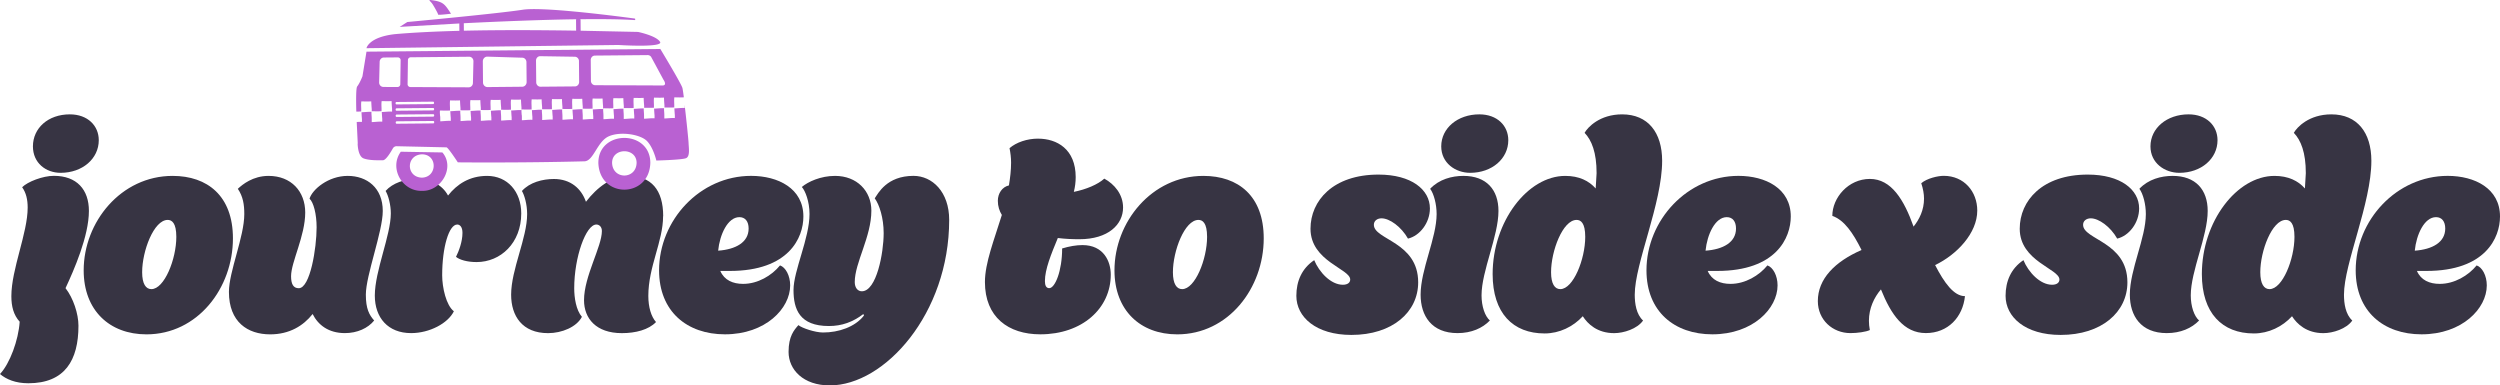 <svg xmlns="http://www.w3.org/2000/svg" viewBox="0 0 823.08 126.9" xmlns:v="https://vecta.io/nano"><g fill="#373443"><path d="M21.58 94.88c2.53 3.24 4.25 8.41 4.25 12.36 0 11.35-4.46 18.94-16.51 18.94-4.25 0-7.29-1.32-9.32-3.04 3.24-3.44 6.08-11.14 6.48-17.22-2.03-2.23-2.74-5.06-2.74-8.41 0-8.91 5.37-20.77 5.37-29.18 0-2.63-.51-4.86-1.82-6.69 1.82-1.82 6.79-3.75 10.43-3.75 7.6 0 11.55 4.56 11.55 11.55 0 8.31-4.96 19.55-7.7 25.43zM23 37.65c5.88 0 9.52 3.75 9.52 8.51 0 6.08-5.37 10.74-12.56 10.74-4.86 0-9.12-3.24-9.12-8.71 0-5.98 4.96-10.54 12.16-10.54zm4.55 51.36c0-15.9 12.26-31.1 29.28-31.1 11.45 0 19.86 6.58 19.86 20.56 0 16.41-11.65 31.61-28.47 31.61-12.16 0-20.67-7.9-20.67-21.07zm30.5-11.04c0-4.66-1.52-5.57-2.84-5.57-4.56 0-8.41 10.23-8.41 17.22 0 3.85 1.22 5.57 3.04 5.57 4.25 0 8.21-9.83 8.21-17.22zm44.87 25.42c-3.04 3.85-7.6 6.69-13.98 6.69-7.4 0-13.57-4.05-13.57-13.98 0-6.69 5.06-18.13 5.06-25.63 0-3.14-.41-5.77-2.13-8.31 1.52-1.42 4.96-4.25 10.13-4.25 7.4 0 12.06 5.06 12.06 12.06 0 7.7-4.66 16.31-4.66 20.97 0 2.53.71 3.95 2.53 3.95 3.75 0 5.88-13.17 5.88-20.06 0-4.36-1.01-8.21-2.33-9.42.91-3.04 6.18-7.5 12.56-7.5s11.55 3.95 11.55 11.55c0 6.79-5.57 21.17-5.57 27.55 0 4.66 1.11 6.69 2.74 8.51-2.03 2.53-5.57 4.15-9.62 4.15-5.37 0-8.81-2.63-10.64-6.28zm44.58-39c2.94-3.75 7.09-6.48 12.87-6.48 6.69 0 11.24 5.17 11.24 12.36 0 9.73-6.79 16.01-14.69 16.01-3.04 0-5.57-.71-6.79-1.72.91-1.82 2.13-4.96 2.13-7.9 0-2.03-.91-2.74-1.72-2.74-2.74 0-4.96 7.5-4.96 16.71 0 4.05 1.32 9.93 3.85 11.85-1.92 3.95-8 7.19-14.08 7.19-7.6 0-11.95-5.06-11.95-12.36 0-8.1 5.27-19.86 5.27-27.05 0-2.84-.81-5.88-1.72-7.4 2.33-2.63 6.38-3.95 10.23-3.95 4.36 0 8.31 1.72 10.33 5.47zm70.81 6.79c0 8.31-4.86 16.61-4.86 26.24 0 3.65.91 6.79 2.53 8.61-2.43 2.53-6.69 3.65-11.24 3.65-8.51 0-12.46-4.86-12.46-10.84 0-7.9 5.88-17.63 5.88-22.79 0-1.42-.91-2.13-1.82-2.13-3.44 0-7.29 10.74-7.29 20.97 0 3.14.61 7.19 2.53 9.42-1.72 3.34-6.58 5.37-11.14 5.37-8.51 0-12.16-5.67-12.16-12.66 0-8.31 5.27-18.64 5.27-26.54 0-3.24-.91-6.28-1.72-7.6 2.53-2.84 6.79-3.95 10.54-3.95 5.47 0 9.02 3.14 10.54 7.5 3.65-4.76 8.61-8.51 13.88-8.51 7.6 0 11.55 4.56 11.55 13.27z"/><use href="#B"/><path d="M284.45 103.9l-.2-.51c-3.44 2.63-7.09 3.95-11.35 3.95-9.62 0-11.65-5.47-11.65-11.85s5.27-17.02 5.27-25.02c0-4.15-1.42-7.7-2.53-8.91 2.03-1.72 6.18-3.65 10.94-3.65 7.19 0 11.95 4.96 11.95 11.45 0 8.61-5.47 17.12-5.47 23.5 0 1.92 1.01 3.04 2.33 3.04 4.86 0 7.19-12.66 7.19-19.15 0-4.96-1.42-9.42-2.94-11.45 1.11-1.62 3.95-7.4 12.76-7.4 6.18 0 11.75 5.27 11.75 14.49 0 30.9-21.27 54.5-39.31 54.5-8.71 0-13.57-5.17-13.57-11.04 0-5.17 1.82-7.19 3.24-8.81 1.22 1.01 5.57 2.43 8.1 2.43 5.17 0 10.54-1.82 13.47-5.57zm57.34-58.25c6.18 0 12.36 3.44 12.36 12.66 0 1.62-.2 3.24-.61 4.86 4.05-.81 7.9-2.43 10.03-4.36 3.34 1.82 6.18 5.17 6.18 9.52 0 5.57-4.86 10.43-14.39 10.43-2.33 0-4.76-.1-7.09-.4-2.23 5.37-4.25 10.33-4.25 14.18 0 1.42.41 2.33 1.42 2.33 1.92 0 4.25-5.67 4.25-13.07 2.33-.71 4.66-1.11 6.69-1.11 6.99 0 9.32 5.37 9.32 9.73 0 11.14-9.42 19.65-23.2 19.65-10.54 0-18.23-5.67-18.23-17.22 0-6.28 3.04-13.88 5.57-22.08-.81-1.32-1.32-2.84-1.32-4.66 0-2.43 1.42-4.56 3.65-5.07.41-2.53.71-4.96.71-7.5 0-1.62-.2-3.24-.51-4.76 2.23-1.92 5.77-3.14 9.42-3.14zm25.13 43.36c0-15.9 12.26-31.1 29.28-31.1 11.45 0 19.86 6.58 19.86 20.56 0 16.41-11.65 31.61-28.47 31.61-12.16 0-20.67-7.9-20.67-21.07zm30.49-11.04c0-4.66-1.52-5.57-2.84-5.57-4.56 0-8.41 10.23-8.41 17.22 0 3.85 1.22 5.57 3.04 5.57 4.25 0 8.21-9.83 8.21-17.22z"/><use href="#C"/><use href="#D"/><use href="#E"/><use href="#B" x="325.08"/><path d="M619.26,95.29c-2.23,2.63-3.95,6.18-3.95,10.33,0,1.01.1,2.03.3,3.04-1.22.61-4.15,1.01-6.38,1.01-5.88,0-10.74-4.36-10.74-10.54,0-7.29,5.57-12.97,14.39-16.82-2.84-5.67-5.67-9.83-9.62-11.24,0-5.98,5.27-12.16,12.36-12.16s11.24,6.89,14.39,15.7c1.92-2.43,3.44-5.47,3.44-9.22,0-1.52-.3-3.24-.91-5.07,1.92-1.62,5.47-2.43,7.4-2.43,6.69,0,11.04,5.17,11.04,11.45,0,7.4-6.69,14.49-13.88,17.93,3.04,5.88,6.18,10.23,9.83,10.23-.71,6.89-5.57,12.16-12.87,12.16s-11.45-6.08-14.79-14.38Z"/><use href="#C" x="233.5"/><use href="#D" x="233.5"/><use href="#E" x="233.5"/><use href="#B" x="558.58"/></g><path d="M217.29 13.76c-1.25-2.02-7.25-3.25-7.25-3.25l-18.87-.4-.03-3.47c0-.11-.03-.22-.07-.31 7.08-.08 13.32-.02 17.83.28.31 0 .34-.47.04-.51-9.17-1.22-30.6-3.87-36.88-2.89C164 4.47 134.1 7.25 134.1 7.25l-2.51 1.6 19.63-1.12.02 2.42c-7.68.2-14.99.54-21.3 1.1-8.62 1-9.29 4.62-9.29 4.62l82.93-1.06s14.98.97 13.73-1.05zm-27.61-3.67c-11.5-.18-24.66-.26-36.96.02l-.02-2.46c11.84-.59 25.44-1.14 37.02-1.31-.04.09-.07.2-.07.31l.03 3.44zM197 53.7c.45 11.76 16.88 11.6 17.11-.16-.11-10.92-17.23-10.81-17.11.16zm4.52-.04c-.07-5.1 8.04-5.18 8.07-.07-.11 5.55-7.86 5.62-8.07.07zm-69.55-3.72c-3.92 5.36.37 13.1 6.97 12.9 6.29.2 10.95-7.71 6.71-12.65l-13.68-.24zm6.99.87c5.19.06 5.02 7.56-.06 7.68-5.3-.17-5.27-7.52.06-7.68zm5.27-46.02c.05-.26-1.28-2.58-1.82-3.42s-1.49-1.43-.74-1.37c4.36.51 4.72 1.35 6.82 4.52 0 0-4.31.53-4.26.27zm-26.48 42.52s.02 4.13 1.97 4.85c1.94.72 4.89.6 6.36.6.96 0 2.53-2.59 3.26-3.9a1.4 1.4 0 0 1 1.25-.72l16.4.37c.53 0 3.74 4.94 3.74 4.94s20.38.22 41.68-.34c3.04-.08 4.18-6.55 8.04-8.24s10.41-.63 12.55 1.56c2.13 2.19 3.09 6.42 3.09 6.42s8.37-.2 9.77-.77.89-3.44.84-5.01c-.03-.96-.71-7.58-1.3-12.56v.06l.02.99c-.23-.02-.47-.02-.7-.02-.9.01-1.79.13-2.69.15 0 .19.02.38.03.57.02.4.05.8.08 1.2a5.96 5.96 0 0 0 .04.42v.99c-.22-.02-.45-.02-.69-.02-.91.01-1.81.13-2.72.16h-.05v-.59c0-.36 0-.73-.02-1.09-.02-.57-.11-1.14-.06-1.7-.2-.01-.4-.02-.6-.01-.9.01-1.79.13-2.69.15 0 .19.02.38.03.57.02.4.05.8.08 1.2a5.96 5.96 0 0 0 .04.42v.99c-.22-.02-.45-.02-.69-.02-.91.01-1.81.13-2.72.16h-.05v-.59c0-.36 0-.73-.02-1.09-.02-.57-.11-1.14-.06-1.7-.2-.01-.4-.02-.6-.01-.9.01-1.79.13-2.69.15 0 .19.02.38.03.57.02.4.05.8.08 1.2a5.96 5.96 0 0 0 .04.42v.99c-.22-.02-.45-.02-.69-.02-.91.01-1.81.13-2.72.16h-.05v-.59c0-.36 0-.73-.02-1.09-.02-.57-.11-1.14-.06-1.7-.2-.01-.4-.02-.6-.01-.9.01-1.79.13-2.69.15 0 .19.02.38.03.57.02.4.05.8.08 1.2a5.96 5.96 0 0 0 .04.42v.99c-.22-.02-.45-.02-.69-.02-.91.01-1.81.13-2.72.16h-.05v-.59c0-.36 0-.73-.02-1.09-.02-.64-.13-1.28-.04-1.92l1.82.03a24.37 24.37 0 0 0 1.48-.04v-.31c0-.36 0-.73-.02-1.09-.02-.64-.04-1.28.05-1.92l1.73.03c.51 0 1.03-.01 1.54-.04l.04.86c.02.4.05.8.08 1.2a5.96 5.96 0 0 0 .04.42v.78l1.75.02a24.37 24.37 0 0 0 1.48-.04v-.31c0-.36 0-.73-.02-1.09-.02-.64-.04-1.28.05-1.92l1.73.03c.51 0 1.03-.01 1.54-.04l.04.86c.02.4.05.8.08 1.2a5.96 5.96 0 0 0 .04.42v.78l1.75.02a24.37 24.37 0 0 0 1.48-.04v-.31c0-.36 0-.73-.02-1.09-.02-.64-.04-1.28.05-1.92l1.73.03c.51 0 1.03-.01 1.54-.04l.04.86c.02.4.05.8.08 1.2a5.96 5.96 0 0 0 .04.42v.78l1.75.02a24.37 24.37 0 0 0 1.48-.04v-.31c0-.36 0-.73-.02-1.09-.02-.64-.04-1.28.05-1.92l1.73.03a21.5 21.5 0 0 0 1.39-.04c-.2-1.57-.37-2.73-.47-3.09-.4-1.47-7.27-12.83-7.27-12.83l-96.74.89-1.33 8.12s-.86 2.22-1.73 3.33c-.39.49-.4 4.25-.29 8.28h.14a24.37 24.37 0 0 0 1.48-.04v-.31c0-.36 0-.73-.02-1.09-.02-.64-.04-1.28.05-1.92l1.73.03c.51 0 1.03-.01 1.54-.04l.04.86c.02.4.05.8.08 1.2.01.14.02.28.04.42v.78l1.75.02a24.37 24.37 0 0 0 1.48-.04v-.31c0-.36 0-.73-.02-1.09-.02-.64-.04-1.28.05-1.92l1.73.03c.51 0 1.03-.01 1.54-.04l.04.86c.02.4.05.8.08 1.2a5.96 5.96 0 0 0 .04.42v.99c-.22-.02-.45-.02-.69-.02-.9.01-1.79.13-2.69.15 0 .19.02.38.03.57.02.4.05.8.08 1.2.01.14.02.28.04.42v.99c-.22-.02-.45-.02-.69-.02-.91.01-1.81.13-2.72.16h-.05v-.59c0-.36 0-.73-.02-1.09-.02-.57-.11-1.14-.06-1.7-.2-.01-.4-.02-.6-.01-.9.01-1.79.13-2.69.15 0 .19.02.38.03.57.02.4.05.8.08 1.2.01.14.02.28.04.42v.99c-.22-.02-.45-.02-.69-.02-.34 0-.68.03-1.03.05l.34 7.04zm38.12-27.14l-.17 7.17c-.02.79-.64 1.42-1.39 1.41l-19.2-.09c-.51 0-.92-.42-.92-.93l.11-7.96a.92.92 0 0 1 .91-.91l19.26-.18c.79 0 1.42.67 1.4 1.49zm17.45.25l.06 6.59c0 .85-.64 1.54-1.46 1.55l-11.42.11c-.81 0-1.48-.67-1.48-1.52l-.06-6.95c0-.87.68-1.58 1.51-1.55l11.5.35c.75.02 1.34.66 1.35 1.44zm17.29-.3l.06 6.87c0 .8-.61 1.46-1.37 1.46l-11.36.1c-.77 0-1.39-.64-1.4-1.44l-.07-7.15c0-.82.63-1.48 1.41-1.46l11.37.18c.75.01 1.36.65 1.37 1.44zm5.32 7.93c-.76 0-1.38-.64-1.38-1.44l-.06-6.85c0-.8.61-1.46 1.37-1.46l17.38-.16a1.38 1.38 0 0 1 1.14.6l4.04 7.48c.66.96.85 1.93-.28 1.92l-22.2-.09zm-24.17 9.91c-.02-.64-.13-1.28-.04-1.92l1.82.03a24.37 24.37 0 0 0 1.48-.04v-.31c0-.36 0-.73-.02-1.09-.02-.64-.04-1.28.05-1.92l1.73.03c.51 0 1.03-.01 1.54-.04l.04.86c.02.4.05.8.08 1.2a5.96 5.96 0 0 0 .04.42v.78l1.75.02a24.37 24.37 0 0 0 1.48-.04v-.31c0-.36 0-.73-.02-1.09-.02-.64-.04-1.28.05-1.92l1.73.03c.51 0 1.03-.01 1.54-.04l.04.86c.02.4.05.8.08 1.2a5.96 5.96 0 0 0 .04.42v.78l1.75.02a24.37 24.37 0 0 0 1.48-.04v-.31c0-.36 0-.73-.02-1.09-.02-.64-.04-1.28.05-1.92l1.73.03c.51 0 1.03-.01 1.54-.04l.04.86c.02.4.05.8.08 1.2a5.96 5.96 0 0 0 .04.42v.78l1.75.02a24.37 24.37 0 0 0 1.48-.04v-.31c0-.36 0-.73-.02-1.09-.02-.64-.04-1.28.05-1.92l1.73.03c.51 0 1.03-.01 1.54-.04l.04.86c.02.4.05.8.08 1.2a5.96 5.96 0 0 0 .04.42v.99c-.22-.02-.45-.02-.69-.02-.9.01-1.79.13-2.69.15 0 .19.02.38.03.57.02.4.05.8.08 1.2a5.96 5.96 0 0 0 .04.42v.99c-.22-.02-.45-.02-.69-.02-.91.01-1.81.13-2.72.16h-.05v-.59c0-.36 0-.73-.02-1.09-.02-.57-.11-1.14-.06-1.7-.2-.01-.4-.02-.6-.01-.9.01-1.79.13-2.69.15 0 .19.02.38.03.57.02.4.05.8.08 1.2a5.96 5.96 0 0 0 .04.42v.99c-.22-.02-.45-.02-.69-.02-.91.01-1.81.13-2.72.16h-.05v-.59c0-.36 0-.73-.02-1.09-.02-.57-.11-1.14-.06-1.7-.2-.01-.4-.02-.6-.01-.9.01-1.79.13-2.69.15 0 .19.02.38.03.57.02.4.05.8.08 1.2a5.96 5.96 0 0 0 .04.42v.99c-.22-.02-.45-.02-.69-.02-.91.01-1.81.13-2.72.16h-.05v-.59c0-.36 0-.73-.02-1.09-.02-.57-.11-1.14-.06-1.7-.2-.01-.4-.02-.6-.01-.9.01-1.79.13-2.69.15 0 .19.02.38.03.57.02.4.05.8.08 1.2a5.96 5.96 0 0 0 .04.42v.99c-.22-.02-.45-.02-.69-.02-.91.01-1.81.13-2.72.16h-.05V39c0-.36 0-.73-.02-1.09zm-26.87.35c-.02-.64-.13-1.28-.04-1.92l1.82.03a24.37 24.37 0 0 0 1.48-.04v-.31c0-.36 0-.73-.02-1.09-.02-.64-.04-1.28.05-1.92l1.73.03c.51 0 1.03-.01 1.54-.04l.04.86c.02.4.05.8.08 1.2a5.96 5.96 0 0 0 .04.42v.78l1.75.02a24.37 24.37 0 0 0 1.48-.04v-.31c0-.36 0-.73-.02-1.09-.02-.64-.04-1.28.05-1.92l1.73.03c.51 0 1.03-.01 1.54-.04l.04.86c.02.4.05.8.08 1.2a5.96 5.96 0 0 0 .04.42v.78l1.75.02a24.37 24.37 0 0 0 1.48-.04v-.31c0-.36 0-.73-.02-1.09-.02-.64-.04-1.28.05-1.92l1.73.03c.51 0 1.03-.01 1.54-.04l.04.86c.02.4.05.8.08 1.2a5.96 5.96 0 0 0 .04.42v.78l1.75.02a24.37 24.37 0 0 0 1.48-.04v-.31c0-.36 0-.73-.02-1.09-.02-.64-.04-1.28.05-1.92l1.73.03c.51 0 1.03-.01 1.54-.04l.04.86c.02.4.05.8.08 1.2a5.96 5.96 0 0 0 .04.42v.99c-.22-.02-.45-.02-.69-.02-.9.01-1.79.13-2.69.15 0 .19.02.38.03.57.02.4.05.8.08 1.2a5.96 5.96 0 0 0 .04.42v.99c-.22-.02-.45-.02-.69-.02-.91.01-1.81.13-2.72.16h-.05v-.59c0-.36 0-.73-.02-1.09-.02-.57-.11-1.14-.06-1.7-.2-.01-.4-.02-.6-.01-.9.01-1.79.13-2.69.15 0 .19.02.38.03.57.02.4.05.8.08 1.2a5.96 5.96 0 0 0 .04.42v.99c-.22-.02-.45-.02-.69-.02-.91.01-1.81.13-2.72.16h-.05v-.59c0-.36 0-.73-.02-1.09-.02-.57-.11-1.14-.06-1.7-.2-.01-.4-.02-.6-.01-.9.01-1.79.13-2.69.15 0 .19.02.38.03.57.02.4.05.8.08 1.2a5.96 5.96 0 0 0 .04.42v.99c-.22-.02-.45-.02-.69-.02-.91.01-1.81.13-2.72.16h-.05v-.59c0-.36 0-.73-.02-1.09-.02-.57-.11-1.14-.06-1.7-.2-.01-.4-.02-.6-.01-.9.01-1.79.13-2.69.15 0 .19.02.38.03.57.02.4.05.8.08 1.2a5.96 5.96 0 0 0 .04.42v.99c-.22-.02-.45-.02-.69-.02-.91.01-1.81.13-2.72.16h-.05v-.59c0-.36 0-.73-.02-1.09zm-2.29-4.04l-12.07.11c-.17 0-.3-.16-.3-.36-.03-.21.1-.44.3-.44l12.07-.11c.17 0 .3.16.3.36.03.21-.1.44-.3.44zm.02 2.08l-12.07.11c-.17 0-.3-.16-.3-.36-.03-.21.1-.44.3-.44l12.07-.11c.17 0 .3.16.3.36.03.21-.1.44-.3.44zm.02 2.05l-12.07.11c-.17 0-.3-.16-.3-.36-.03-.21.1-.44.3-.44l12.07-.11c.17 0 .3.16.3.36.03.21-.1.44-.3.44zm-12.06 1.54l12.07-.11c.4 0 .41.8 0 .8l-12.07.11c-.4 0-.4-.8 0-.8zm-4.38-11.32c-.78 0-1.4-.68-1.38-1.49l.17-6.78c.02-.78.63-1.4 1.37-1.41l4.61-.04c.52 0 .94.42.93.93l-.11 7.91c0 .51-.42.91-.93.91l-4.68-.02z" fill="#b961d2"/><defs ><path id="B" d="M237.15 89.21c1.32 3.04 4.15 4.25 7.5 4.25 4.86 0 9.42-2.73 12.16-6.08 1.82.61 3.34 3.34 3.34 6.58 0 7.6-8.1 16.11-21.48 16.11-12.46 0-21.68-7.5-21.68-21.07 0-16.51 13.47-31.1 30.29-31.1 8.91 0 17.22 4.15 17.22 13.37 0 6.99-4.76 17.93-24.21 17.93h-3.14zm-.71-6.68c5.77-.41 10.03-2.74 10.03-7.29 0-2.33-1.11-3.75-3.04-3.75-3.85 0-6.48 5.77-6.99 11.04z"/><path id="C" d="M463.56,78.57c-2.23-3.95-6.08-6.69-8.71-6.69-1.42,0-2.53.81-2.53,2.13,0,4.96,14.59,5.57,14.59,18.94,0,9.83-8.51,17.32-21.98,17.32-11.65,0-18.13-5.88-18.13-12.87,0-4.86,1.82-9.02,5.88-11.75,1.62,3.95,5.47,8.1,9.42,8.1,1.72,0,2.43-.81,2.43-1.72,0-3.55-13.07-5.98-13.07-16.72,0-9.22,7.4-17.83,22.39-17.83,10.84,0,16.92,4.96,16.92,11.14,0,4.76-3.34,9.02-7.19,9.93Z"/><path id="D" d="M487.77 97.21c0 3.65 1.11 6.89 2.74 8.31-2.43 2.53-6.08 4.15-10.64 4.15-8.51 0-12.16-5.67-12.16-12.66 0-8.31 5.27-18.64 5.27-26.54 0-3.24-.91-6.69-2.13-8.31 2.94-3.14 7.19-4.25 10.94-4.25 7.6 0 11.55 4.56 11.55 11.55 0 8.31-5.57 19.75-5.57 27.76zm-.71-59.56c5.88 0 9.52 3.75 9.52 8.51 0 6.08-5.37 10.74-12.56 10.74-4.86 0-9.52-3.24-9.52-8.71 0-5.98 5.37-10.54 12.56-10.54z"/><path id="E" d="M525.35 62.06l.3-5.06c0-6.79-1.62-10.84-3.95-13.27 1.01-1.82 4.96-6.08 12.36-6.08 8.51 0 13.17 5.98 13.17 15.3 0 13.98-9.02 33.83-9.02 44.07 0 2.94.51 6.48 2.74 8.51-1.92 2.74-6.38 4.15-9.52 4.15-5.57 0-8.71-3.04-10.33-5.57-3.14 3.44-7.7 5.67-12.56 5.67-10.43 0-17.12-6.69-17.12-19.55 0-17.32 11.55-32.32 23.91-32.32 4.56 0 7.8 1.62 10.03 4.15zm-3.44 15.91c0-4.66-1.52-5.57-2.84-5.57-4.56 0-8.41 10.23-8.41 17.22 0 3.85 1.22 5.57 3.04 5.57 4.25 0 8.21-9.83 8.21-17.22z"/></defs></svg>
